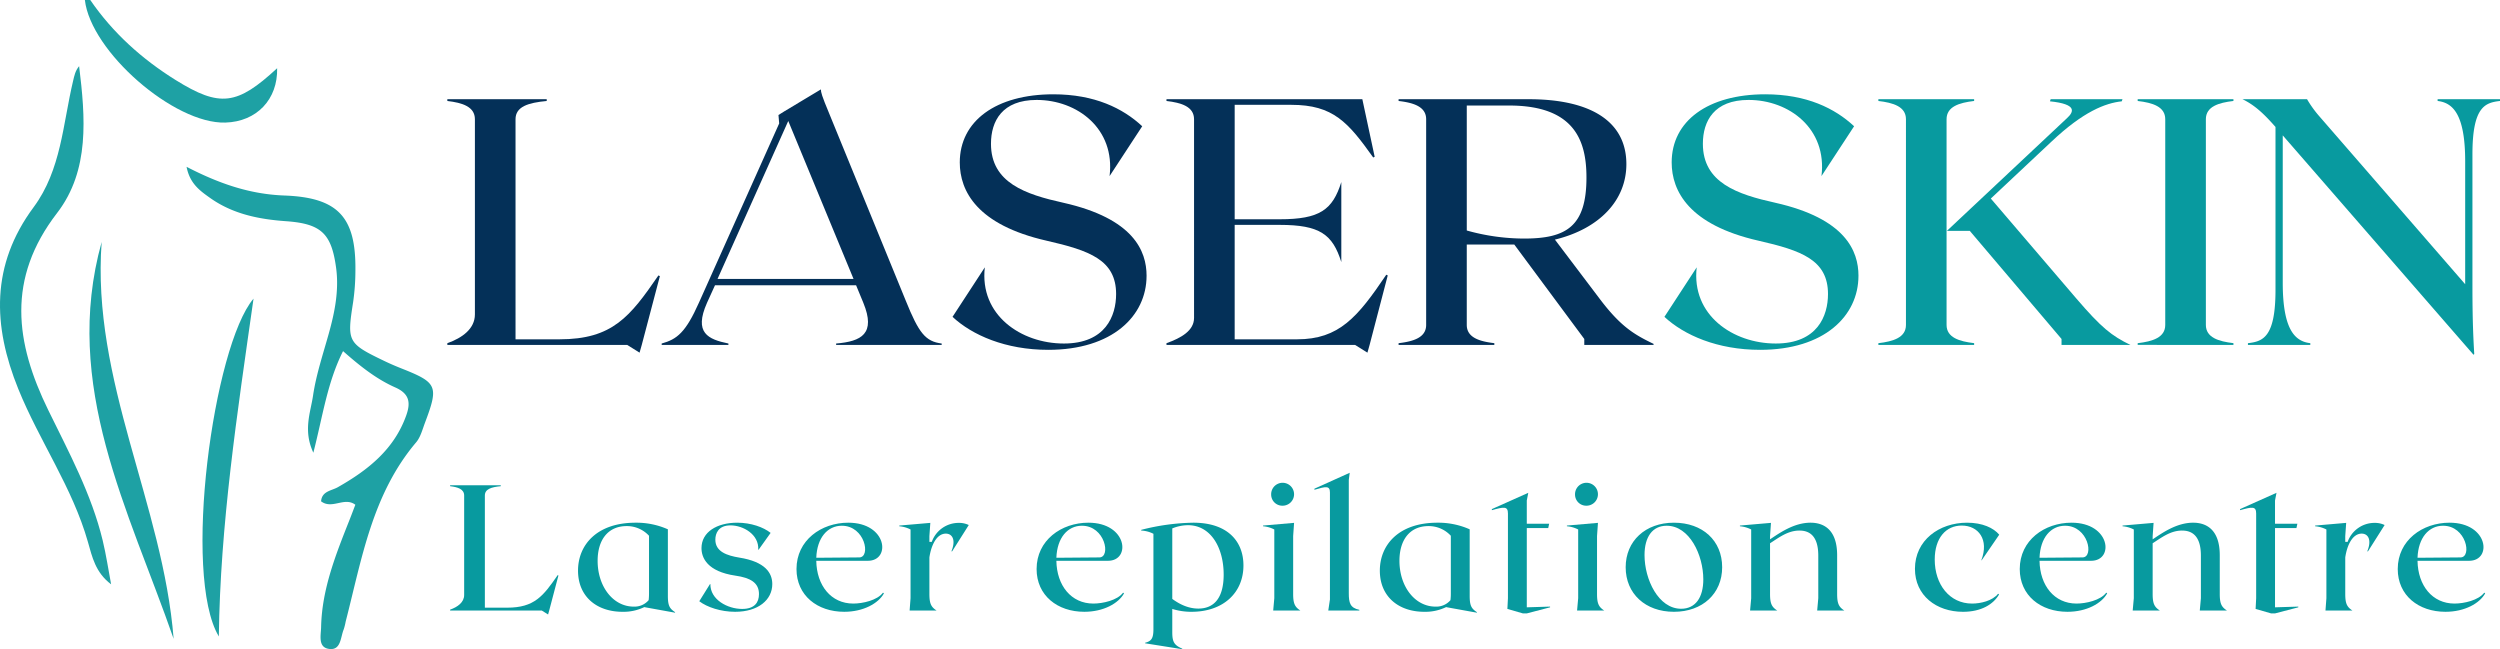 <svg xmlns="http://www.w3.org/2000/svg" width="1178.401" height="306.005" viewBox="0 0 1178.401 306.005">
  <g id="logo" transform="translate(-2340.001 -19.791)">
    <g id="icon" transform="translate(2340 19.791)">
      <path id="Path_16" data-name="Path 16" d="M18.282,0C28.911,15.489,42.662,27.841,58.5,37.709c20.983,13.069,29.043,11.852,47.873-5.55.335,14.711-9.644,25.181-24.408,25.62C57.764,58.5,18.5,24.233,15.743,0Z" transform="translate(24.263)" fill="#1ea1a4"/>
      <path id="Path_17" data-name="Path 17" d="M34.611,30.943c15.654,8.094,30.07,12.93,46.059,13.524,25.369.938,33.811,10.144,33.521,35.295A105.473,105.473,0,0,1,113.1,94.816c-2.907,18.548-2.6,19.316,14.645,27.61,2.661,1.281,5.38,2.455,8.127,3.542,16.957,6.721,17.654,8.256,11.064,25.732-1.179,3.131-2.056,6.668-4.14,9.13C122.088,185.292,117.2,215.814,109.6,245.3a26.789,26.789,0,0,1-.915,3.662c-1.53,3.636-1.24,9.781-6.6,9.26-5.741-.554-4.14-6.462-4.061-10.327.374-17.959,6.983-34.344,13.476-50.74.912-2.3,1.781-4.63,2.663-6.927-5.2-3.891-10.9,2.366-16.152-1.614.368-4.826,4.93-4.976,7.86-6.638,14.264-8.081,26.621-17.859,32.316-33.96,2.089-5.9,1.5-10.114-5.194-13.077-8.869-3.929-16.536-9.982-24.624-17.13-7.425,14.759-9.514,30.426-14,47.891-4.915-10.546-1.324-18.937-.15-26.886,1.461-9.885,4.7-19.532,7.405-29.214,2.849-10.183,4.9-20.441,3.469-31.041-2.183-16.19-7.014-20.807-23.636-21.984-12.871-.91-25.14-3.405-35.833-11.016-4.663-3.319-9.471-6.658-11.019-14.619" transform="translate(53.337 47.689)" fill="#1ea1a4"/>
      <path id="Path_18" data-name="Path 18" d="M52.376,256.512c-7.387-5.558-8.945-12.965-10.94-19.994-7.293-25.676-22.868-47.566-32.794-72.04C-3.5,134.535-4.351,106,15.854,78.74c13.026-17.585,13.771-39.246,18.6-59.515.564-2.366,1.006-4.762,2.841-6.953,2.922,24,5.1,49.093-10.371,69.191-23.88,31.005-19.77,61.057-4.152,92.985,9.748,19.928,20.375,39.6,25.633,61.385,1.642,6.818,2.666,13.778,3.972,20.675" transform="translate(0.001 18.915)" fill="#1ea1a4"/>
      <path id="Path_19" data-name="Path 19" d="M22.35,44.879c-4.892,65.507,28.926,123.705,33.925,187.08C35.183,171.275,3.5,112.558,22.35,44.879" transform="translate(25.571 69.167)" fill="#1ea1a4"/>
      <path id="Path_20" data-name="Path 20" d="M45.269,214.647C27.923,185.79,42.684,77.67,61.619,55.391c-7.761,54.542-15.7,106.537-16.355,159.256" transform="translate(57.888 85.368)" fill="#1ea1a4"/>
    </g>
    <g id="sub" transform="translate(2340 19.791)">
      <path id="Path_30" data-name="Path 30" d="M134.549,132.523l-4.358,16.53-.521,1.855-2.963-1.855H83.491v-.422c3.57-1.266,6.622-3.456,6.622-6.917V94.825c0-3.034-3.052-3.964-6.622-4.386v-.422h23.874v.422c-4.445.422-7.494,1.352-7.494,4.386V147.7h10.541c12.81,0,16.99-5.484,23.786-15.349Z" transform="translate(128.675 138.733)" fill="#089a9f"/>
      <path id="Path_31" data-name="Path 31" d="M152.961,139.121v.254L138.5,136.76a.085.085,0,0,0,.086-.086,22.529,22.529,0,0,1-10.368,2.279c-12.287,0-21-7.255-21-19.4s8.889-22.6,27.1-22.6a36.449,36.449,0,0,1,15.25,3.118v31.374c0,4.554.783,5.987,3.4,7.674m-19.519-2.615a8.726,8.726,0,0,0,7.057-3.034,26.27,26.27,0,0,0,.175-3.123V103.11a14.165,14.165,0,0,0-10.543-4.556c-8.8,0-13.679,6.5-13.679,16.363,0,12.144,7.319,21.59,16.99,21.59" transform="translate(165.241 149.426)" fill="#089a9f"/>
      <path id="Path_32" data-name="Path 32" d="M129.708,133.977l5.052-8.1h.175c-.089,7.339,8.1,11.725,14.985,11.725,5.84,0,7.928-3.037,7.928-7,0-5.4-4.094-7.674-11.064-8.683-13.329-1.944-16.032-8.434-16.032-12.988,0-7.591,7.319-11.977,16.815-11.977,6.536,0,12.373,2.109,15.771,4.805l-5.662,7.929H157.5c.432-7.166-7.059-11.471-13.072-11.471-5.751,0-7.146,3.8-7.146,6.747,0,5.735,5.664,7.507,11.24,8.434,12.287,1.939,15.6,7.253,15.6,12.48,0,7.509-6.709,13.074-17.514,13.074-6.793,0-13.245-2.193-16.9-4.976" transform="translate(199.904 149.424)" fill="#089a9f"/>
      <path id="Path_33" data-name="Path 33" d="M188.954,130.266c-2.612,4.724-9.672,8.686-18.731,8.686-12.635,0-22.482-7.674-22.482-20.154,0-13.58,11.677-21.844,24.4-21.844,18.383,0,20.213,17.961,9.235,17.961H157.065c.173,11.641,6.97,20.159,17.425,20.159,4.445,0,11.326-1.52,14.03-5.143Zm-31.889-16.782,20.3-.168c5.486-.086,2.7-14.929-8.279-14.929-6.706,0-11.672,5.649-12.022,15.1" transform="translate(227.697 149.424)" fill="#089a9f"/>
      <path id="Path_34" data-name="Path 34" d="M199.565,98l-7.842,12.4h-.348c2.267-5.481.348-8.348-2.612-8.348-4.272,0-6.884,5.314-7.756,11.217v17.2c0,4.556.785,6.157,3.4,7.845H171.683l.437-5.819V100.106a13.967,13.967,0,0,0-5.316-1.52v-.335l14.637-1.263-.435,6.239v2.7h1.133a13.442,13.442,0,0,1,12.808-8.937A10.441,10.441,0,0,1,199.565,98" transform="translate(257.076 149.477)" fill="#089a9f"/>
      <path id="Path_35" data-name="Path 35" d="M233.49,130.266c-2.612,4.724-9.672,8.686-18.731,8.686-12.635,0-22.482-7.674-22.482-20.154,0-13.58,11.677-21.844,24.4-21.844,18.383,0,20.213,17.961,9.235,17.961H201.6c.173,11.641,6.97,20.159,17.425,20.159,4.445,0,11.326-1.52,14.03-5.143ZM201.6,113.484l20.3-.168c5.486-.086,2.7-14.929-8.279-14.929-6.706,0-11.672,5.649-12.022,15.1" transform="translate(296.335 149.424)" fill="#089a9f"/>
      <path id="Path_36" data-name="Path 36" d="M259.867,117.111c0,12.9-9.585,21.841-24.484,21.841a30,30,0,0,1-9.062-1.349v10.879c0,4.554.783,6.157,4.7,7.845v.254L213.514,153.8v-.252c3.049-.76,3.921-2.193,3.921-6.411V102.184a14.037,14.037,0,0,0-5.751-1.52v-.338a104.332,104.332,0,0,1,24.571-3.372c15.943,0,23.613,8.6,23.613,20.157m-9.324,4.3c0-12.734-6.1-23.277-16.815-23.277a19.669,19.669,0,0,0-7.408,1.517v33.231c3.573,2.615,7.667,4.554,12.287,4.554,6.97,0,11.936-4.47,11.936-16.025" transform="translate(326.245 149.424)" fill="#089a9f"/>
      <path id="Path_37" data-name="Path 37" d="M239.593,143.746V111.361a13.922,13.922,0,0,0-5.316-1.52V109.5l14.637-1.263-.435,6.239v27.242c0,4.556.785,6.157,3.4,7.845H239.07Zm-1.482-48.831a5.4,5.4,0,1,1,5.489,5.23,5.261,5.261,0,0,1-5.489-5.23" transform="translate(361.065 138.221)" fill="#089a9f"/>
      <path id="Path_38" data-name="Path 38" d="M264.98,152.3v.338H250.342l.785-5.23V97.056c0-3.372-1.83-2.95-7.319-1.349V95.2l16.642-7.507-.437,3.372v53.388c0,4.554.61,6.915,4.966,7.842" transform="translate(375.755 135.153)" fill="#089a9f"/>
      <path id="Path_39" data-name="Path 39" d="M301.689,139.121v.254l-14.464-2.615a.085.085,0,0,0,.086-.086,22.529,22.529,0,0,1-10.368,2.279c-12.287,0-21-7.255-21-19.4s8.889-22.6,27.1-22.6a36.449,36.449,0,0,1,15.25,3.118v31.374c0,4.554.783,5.987,3.4,7.674m-19.519-2.615a8.726,8.726,0,0,0,7.057-3.034,26.269,26.269,0,0,0,.175-3.123V103.11a14.165,14.165,0,0,0-10.543-4.556c-8.8,0-13.679,6.5-13.679,16.363,0,12.144,7.319,21.59,16.99,21.59" transform="translate(394.459 149.426)" fill="#089a9f"/>
      <path id="Path_40" data-name="Path 40" d="M284.043,146.146l.262-5.06V101.195c0-3.542-1.83-3.2-7.583-1.6v-.508l17.166-7.674-.7,3.629V106h10.541l-.435,2.023H293.191v37.361l10.978-.338v.338l-10.978,2.869h-1.83Z" transform="translate(426.48 140.882)" fill="#089a9f"/>
      <path id="Path_41" data-name="Path 41" d="M295.958,143.746V111.361a13.922,13.922,0,0,0-5.316-1.52V109.5l14.637-1.263-.437,6.239v27.242c0,4.556.788,6.157,3.4,7.845H295.435Zm-1.482-48.831a5.4,5.4,0,1,1,5.489,5.23,5.261,5.261,0,0,1-5.489-5.23" transform="translate(447.934 138.221)" fill="#089a9f"/>
      <path id="Path_42" data-name="Path 42" d="M347.024,117.954c0,12.4-9.235,21-22.739,21-13.415,0-22.741-8.521-22.741-21,0-12.4,9.326-21,22.741-21,13.5,0,22.739,8.434,22.739,21m-8.887,5.735c0-11.555-6.533-25.3-17.25-25.3-6.709,0-10.454,5.23-10.454,13.832,0,11.471,6.533,25.3,17.25,25.3,6.709,0,10.455-5.227,10.455-13.829" transform="translate(464.736 149.424)" fill="#089a9f"/>
      <path id="Path_43" data-name="Path 43" d="M359.674,132.543v-20.07c0-9.616-4.442-11.809-8.886-11.809-5.489,0-9.758,3.372-13.852,5.99v23.864c0,4.556.783,6.157,3.4,7.845H327.526l.524-5.819V100.158a13.981,13.981,0,0,0-5.316-1.52V98.3l14.637-1.263-.435,6.239v1.52c4.445-2.95,11.24-7.842,19.082-7.842,5.575,0,12.546,2.612,12.546,15.349v18.215c0,4.556.785,6.157,3.4,7.845H359.153Z" transform="translate(497.392 149.424)" fill="#089a9f"/>
      <path id="Path_44" data-name="Path 44" d="M355.2,118.714c0-13.5,11.415-21.76,24.571-21.76,7.232,0,12.459,2.445,15.161,5.652l-8.277,12.058h-.173c3.743-9.7-1.309-16.36-9.237-16.36-7.405,0-12.721,5.819-12.721,16.022,0,11.725,6.971,20.749,17.6,20.749,4.007,0,9.583-1.266,12.287-4.64l.435.338c-2.615,4.556-8.277,8.183-16.99,8.183-12.546,0-22.655-7.677-22.655-20.241" transform="translate(547.43 149.424)" fill="#089a9f"/>
      <path id="Path_45" data-name="Path 45" d="M415.853,130.266c-2.612,4.724-9.672,8.686-18.731,8.686-12.635,0-22.482-7.674-22.482-20.154,0-13.58,11.677-21.844,24.4-21.844,18.383,0,20.213,17.961,9.235,17.961H383.964c.173,11.641,6.971,20.159,17.425,20.159,4.445,0,11.326-1.52,14.03-5.143Zm-31.889-16.782,20.3-.168c5.486-.086,2.7-14.929-8.279-14.929-6.706,0-11.672,5.649-12.022,15.1" transform="translate(577.391 149.424)" fill="#089a9f"/>
      <path id="Path_46" data-name="Path 46" d="M430.644,132.543v-20.07c0-9.616-4.442-11.809-8.886-11.809-5.489,0-9.758,3.372-13.852,5.99v23.864c0,4.556.783,6.157,3.4,7.845H398.5l.524-5.819V100.158a13.981,13.981,0,0,0-5.316-1.52V98.3l14.637-1.263-.435,6.239v1.52c4.445-2.95,11.24-7.842,19.082-7.842,5.575,0,12.546,2.612,12.546,15.349v18.215c0,4.556.785,6.157,3.4,7.845H430.123Z" transform="translate(606.77 149.424)" fill="#089a9f"/>
      <path id="Path_47" data-name="Path 47" d="M422.829,146.146l.262-5.06V101.195c0-3.542-1.83-3.2-7.583-1.6v-.508l17.166-7.674-.7,3.629V106h10.541l-.435,2.023H431.977v37.361l10.978-.338v.338l-10.978,2.869h-1.83Z" transform="translate(640.376 140.882)" fill="#089a9f"/>
      <path id="Path_48" data-name="Path 48" d="M462.189,98l-7.842,12.4H454c2.267-5.481.348-8.348-2.612-8.348-4.272,0-6.884,5.314-7.756,11.217v17.2c0,4.556.785,6.157,3.4,7.845H434.307l.437-5.819V100.106a13.967,13.967,0,0,0-5.316-1.52v-.335l14.637-1.263-.435,6.239v2.7h1.133a13.442,13.442,0,0,1,12.807-8.937A10.442,10.442,0,0,1,462.189,98" transform="translate(661.829 149.477)" fill="#089a9f"/>
      <path id="Path_49" data-name="Path 49" d="M485.966,130.266c-2.612,4.724-9.672,8.686-18.731,8.686-12.635,0-22.482-7.674-22.482-20.154,0-13.58,11.677-21.844,24.4-21.844,18.383,0,20.213,17.961,9.235,17.961H454.077c.173,11.641,6.97,20.159,17.425,20.159,4.445,0,11.326-1.52,14.03-5.143Zm-31.889-16.782,20.3-.168c5.486-.086,2.7-14.929-8.279-14.929-6.706,0-11.672,5.649-12.022,15.1" transform="translate(685.448 149.424)" fill="#089a9f"/>
    </g>
    <g id="type" transform="translate(2340 19.791)">
      <path id="Path_21" data-name="Path 21" d="M183.158,101.792l-8.546,32.431-1.029,3.639-5.812-3.639H82.977V133.4c7.009-2.483,12.991-6.785,12.991-13.567v-92c0-5.954-5.982-7.776-12.991-8.6v-.826h46.842v.826c-8.719.826-14.7,2.648-14.7,8.6V131.574H135.8c25.13,0,33.335-10.754,46.674-30.113Z" transform="translate(127.883 28.366)" fill="#043058"/>
      <path id="Path_22" data-name="Path 22" d="M254.715,136.368v.663H204.966v-.663c11.966-.991,18.8-4.63,12.82-19.191l-3.418-8.272h-66.5l-3.764,8.272c-6.325,14.228.513,17.206,10.089,19.191v.663H122.733v-.663c7.179-1.985,11.285-5.128,17.61-19.356l37.78-84.383-.341-3.969,2.907-1.819,17.095-10.259c0,1.321.343,2.811,3.931,11.415l36.075,88.187c6.152,15.222,9.23,19.194,16.924,20.185m-41.543-30.441L182.4,31.47l-33.34,74.457Z" transform="translate(189.155 25.554)" fill="#043058"/>
      <path id="Path_23" data-name="Path 23" d="M268.145,103.033c0,19.026-16.241,34.908-46.328,34.908-20.174,0-35.9-6.948-45.134-15.552L191.9,99.064c-2.564,22.5,17.1,35.9,37.269,35.9,19.659,0,24.619-13.069,24.619-23.326,0-16.053-12.482-20.518-32.825-25.153C188.306,79.042,180.1,63.16,180.1,49.592c0-19.526,17.095-32.1,44.107-32.1,19.491,0,32.825,6.617,41.884,15.057l-15.384,23.5c2.737-22.337-15.217-35.9-34.364-35.9-16.238,0-21.539,9.926-21.539,20.683,0,18.365,16.241,23.826,34.192,27.8,32.995,7.446,39.15,22.667,39.15,34.415" transform="translate(272.302 26.958)" fill="#043058"/>
      <path id="Path_24" data-name="Path 24" d="M320.658,101.463l-8.549,32.761-1.027,3.639-5.814-3.639h-88.9V133.4c7.011-2.48,12.993-5.957,12.993-11.913V27.834c0-5.954-5.982-7.776-12.993-8.6V18.4h92.319L314.5,45.539l-.684.33c-11.8-16.546-18.807-24.82-38.636-24.82H248.511V74.989h21.2c18.978,0,24.96-4.467,29.066-17.537V95.173C294.669,82.1,288.687,77.637,269.71,77.637h-21.2v53.939h29.407c19.829,0,28.55-10.424,42.054-30.443Z" transform="translate(333.467 28.364)" fill="#043058"/>
      <path id="Path_25" data-name="Path 25" d="M379.6,133.726v.5H346.953v-2.813L313.958,86.9h-22.4v37.892c0,5.954,5.982,7.773,12.991,8.6v.828H259.422V133.4c7.009-.828,12.993-2.648,12.993-8.6V27.834c0-5.954-5.984-7.776-12.993-8.6V18.4H320.8c28.38,0,45.99,9.928,45.99,30.609,0,17.041-12.653,30.446-33.681,35.572l21.028,27.8c10.086,13.4,16.581,17.044,25.47,21.343M291.563,80.284a100.367,100.367,0,0,0,27.013,3.8c20,0,29.4-5.789,29.4-28.787,0-16.711-5.128-33.92-36.415-33.92h-20Z" transform="translate(399.818 28.364)" fill="#043058"/>
      <path id="Path_26" data-name="Path 26" d="M400.193,103.033c0,19.026-16.243,34.908-46.328,34.908-20.174,0-35.9-6.948-45.134-15.552l15.214-23.326c-2.564,22.5,17.1,35.9,37.269,35.9,19.659,0,24.619-13.069,24.619-23.326,0-16.053-12.482-20.518-32.824-25.153-32.654-7.443-40.86-23.326-40.86-36.893,0-19.526,17.1-32.1,44.107-32.1,19.491,0,32.824,6.617,41.884,15.057l-15.384,23.5c2.737-22.337-15.217-35.9-34.364-35.9-16.238,0-21.539,9.926-21.539,20.683,0,18.365,16.241,23.826,34.192,27.8,32.995,7.446,39.15,22.667,39.15,34.415" transform="translate(475.812 26.958)" fill="#089a9f"/>
      <path id="Path_27" data-name="Path 27" d="M393.551,133.4v.826H348.417V133.4c7.011-.828,13-2.648,13-8.6V27.834c0-5.957-5.985-7.776-13-8.6V18.4h45.134v.826c-7.009.828-12.991,2.648-12.991,8.6v96.959c0,5.954,5.982,7.773,12.991,8.6m41.2.826v-2.808L391.5,80.45h-10.77l56.587-53.113c3.248-2.973,4.958-6.617-8.033-7.941l.338-.991h33.854l-.343.991c-7.692.828-18.121,4.8-33.168,19.031l-28.55,26.8,40.349,47.152c11.794,13.738,16.581,17.542,25.47,21.842Z" transform="translate(536.976 28.364)" fill="#089a9f"/>
      <path id="Path_28" data-name="Path 28" d="M396.515,133.4c7.011-.828,12.993-2.648,12.993-8.6V27.834c0-5.957-5.982-7.779-12.993-8.6V18.4h45.134v.826c-7.009.826-12.993,2.648-12.993,8.6v96.956c0,5.957,5.984,7.776,12.993,8.6v.826H396.515Z" transform="translate(611.104 28.364)" fill="#089a9f"/>
      <path id="Path_29" data-name="Path 29" d="M537.337,18.4v.826c-7.009.826-12.99,2.648-12.99,25.15v62.376c0,17.206.511,25.811.854,31.767l-.343.33L434.933,35.445v69.491c0,22.5,5.985,27.63,12.991,28.459v.826h-29.4V133.4c7.011-.828,12.993-2.648,12.993-25.15V31.476c-5.812-6.62-10.086-10.426-15.557-13.072h30.431a52.262,52.262,0,0,0,5.984,8.272L520.926,105.6V47.689c0-22.5-5.984-27.633-12.993-28.459V18.4Z" transform="translate(641.064 28.364)" fill="#089a9f"/>
    </g>
  </g>
</svg>
